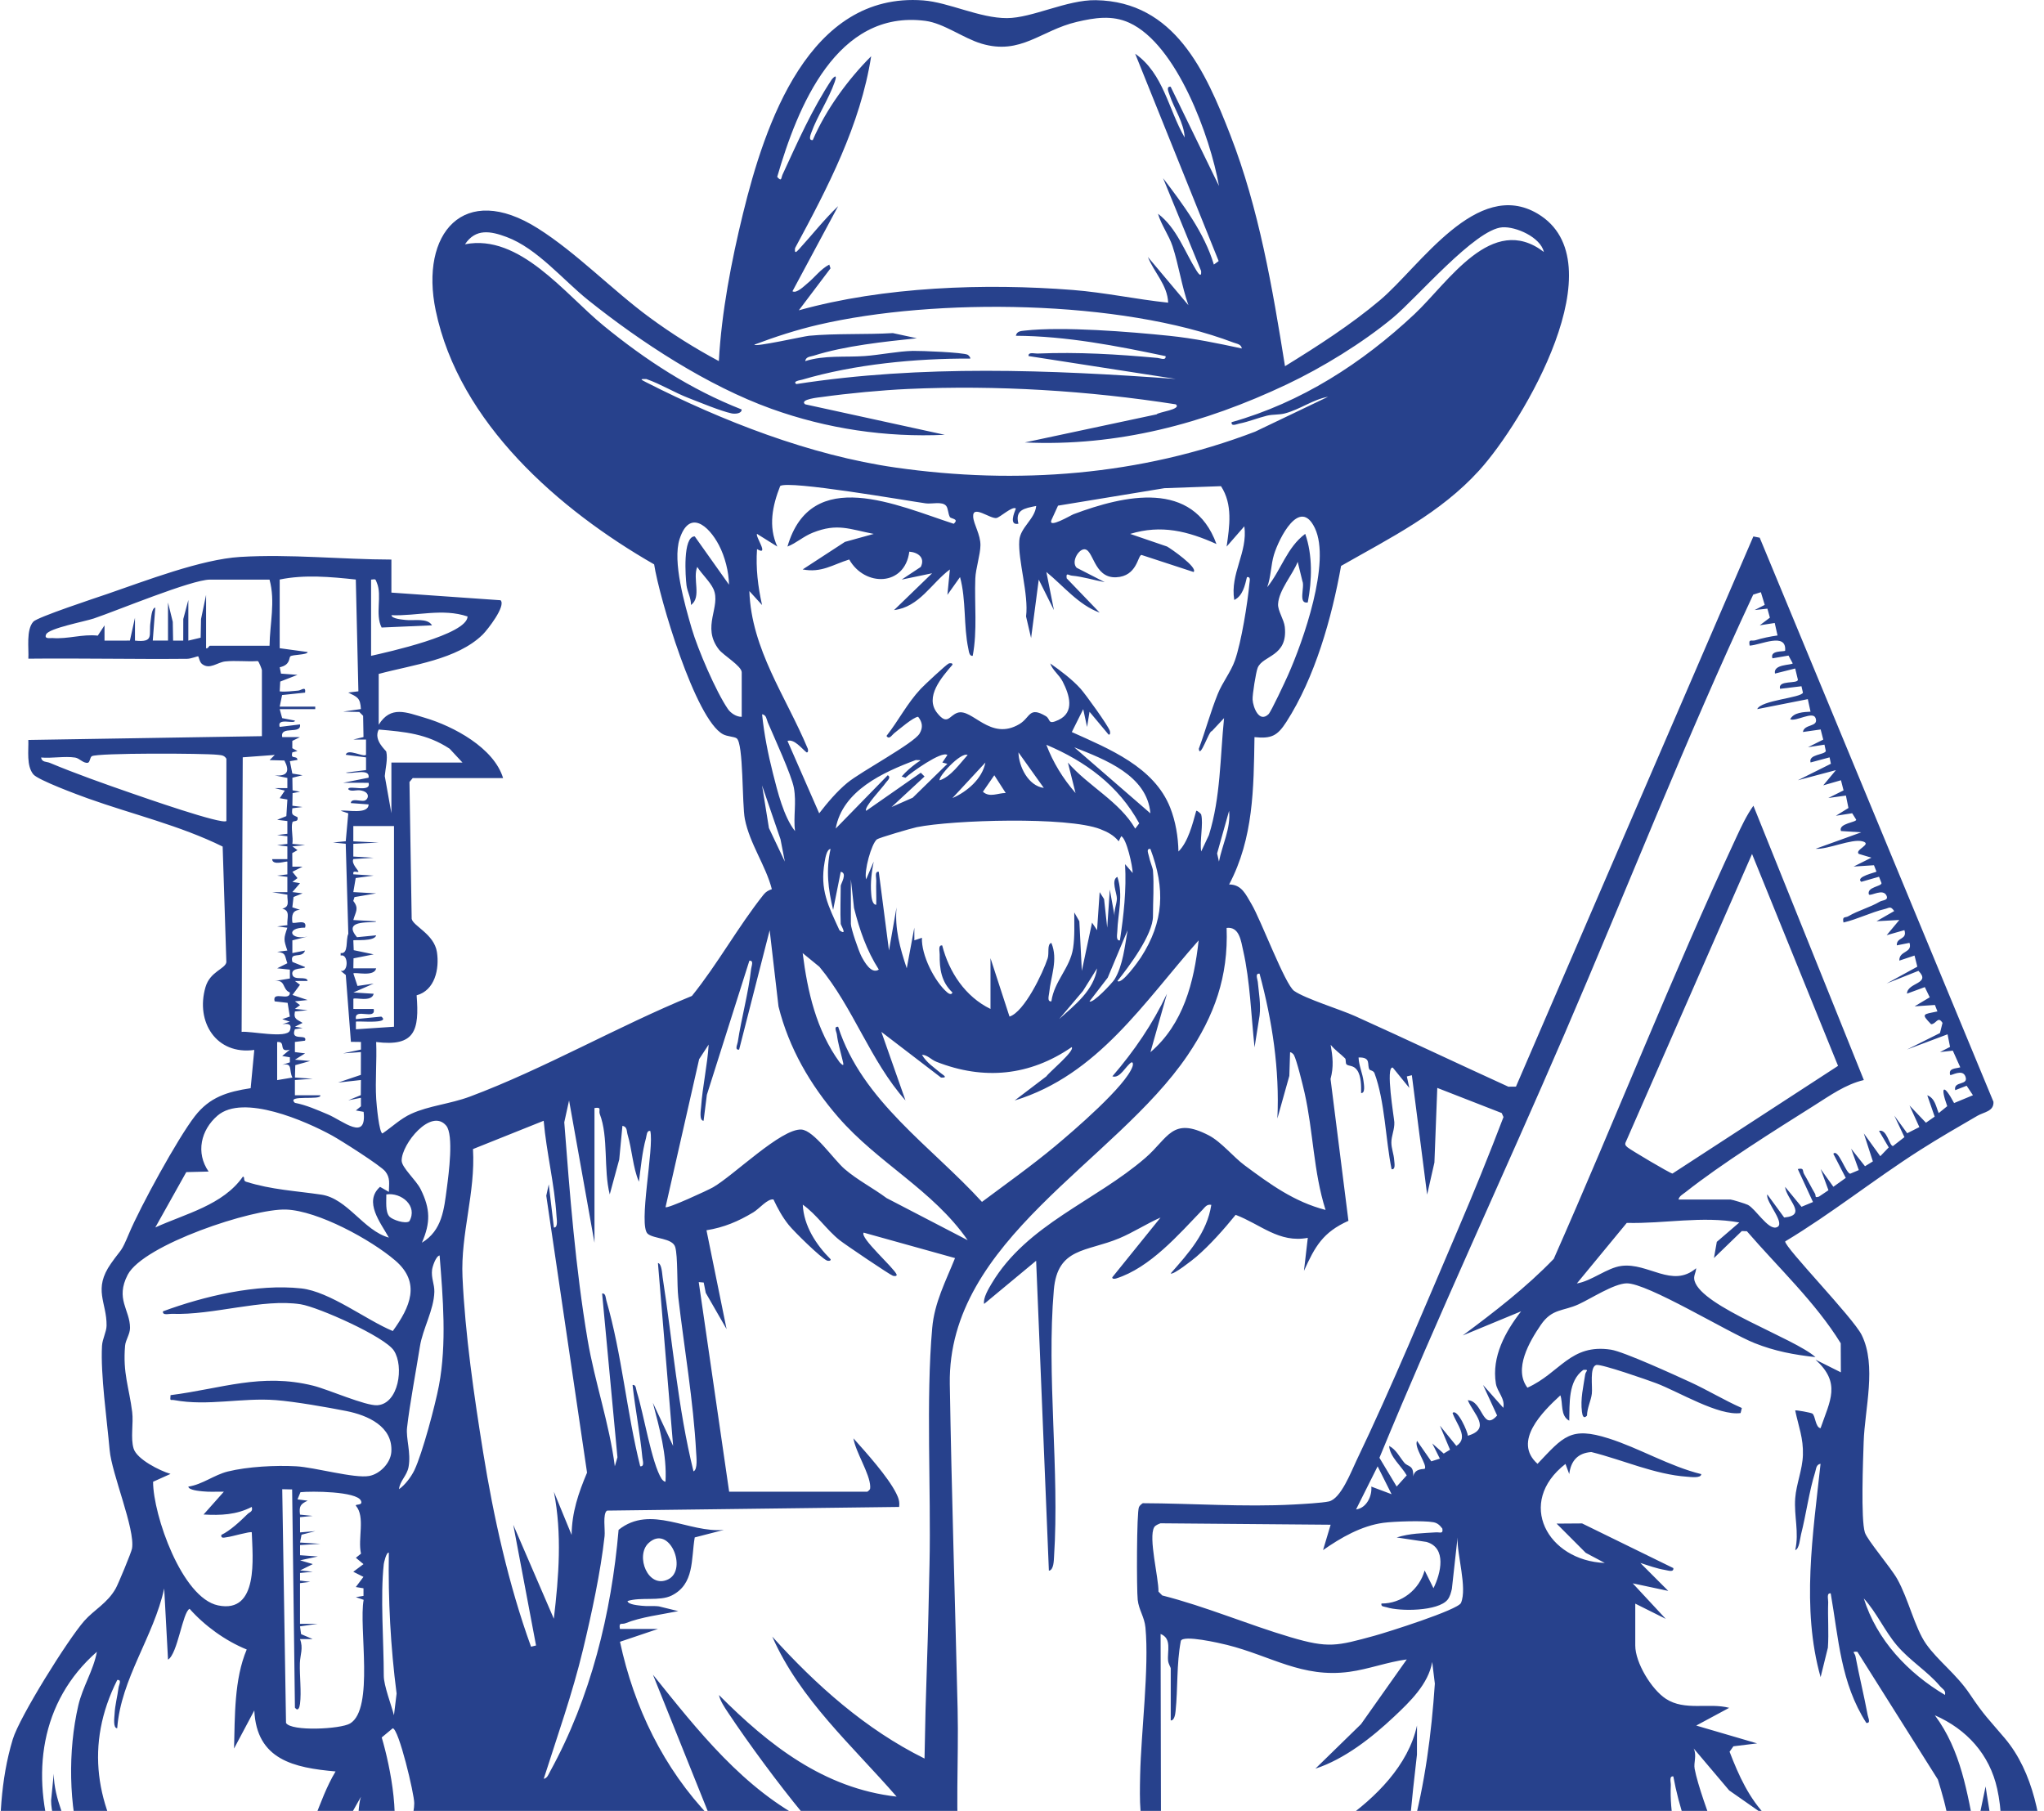 <svg width="640" height="567" viewBox="0 0 640 567" fill="none" xmlns="http://www.w3.org/2000/svg">
<path d="M129.307 243.531L128.21 244.844L128.901 287.689C129.331 289.948 135.92 292.453 136.802 298.07C137.637 303.384 136.166 310.105 130.451 311.641C131.31 322.547 130.03 327.813 117.781 326.262C118.028 332.196 117.447 338.226 117.797 344.152C117.909 346.006 118.719 354.82 119.768 354.883C122.781 352.847 125.364 350.293 128.734 348.75C134.314 346.189 140.92 345.68 147.175 343.341C170.432 334.638 193.539 321.282 216.645 311.84C224.753 301.777 231.024 290.274 239.052 280.155C239.807 279.201 240.562 278.795 241.675 278.405C239.76 270.991 234.768 264.245 233.226 256.466C232.304 251.804 232.836 232.792 230.666 231.185C229.887 230.612 227.781 230.652 226.382 229.904C217.71 225.274 206.423 187.123 204.818 176.71C175.082 159.655 143.757 132.465 136.421 97.201C131.413 73.113 145.164 56.806 168.437 71.522C180.591 79.207 191.695 90.805 203.379 99.396C210.255 104.456 217.559 109.046 225.079 113.063C225.913 97.805 228.997 81.768 232.63 66.917C239.481 38.915 253.248 -2.561 289.064 0.127C297.068 0.724 306.742 5.704 315.302 5.672C323.243 5.64 334.069 -0.103 343.13 0.056C367.81 0.485 377.492 22.385 385.234 42.288C394.207 65.334 398.452 90.304 402.347 114.662C412.449 108.449 423.053 101.624 432.122 93.963C444.554 83.463 462.414 55.605 481.451 66.909C506.679 81.888 476.928 132.139 463.153 147.293C450.96 160.713 435.397 168.349 419.905 177.195C417.02 193.375 411.742 212.125 402.76 226.062C399.986 230.358 398.158 231.352 392.793 230.803C392.538 246.864 392.506 262.416 384.852 276.934C388.795 276.949 390.027 280.004 391.855 283.067C394.804 288.007 402.363 308.292 405.216 310.264C408.793 312.746 419.595 316.032 424.34 318.172C440.373 325.403 456.278 332.96 472.286 340.254L474.663 340.231L548.997 167.967L550.984 168.357L624.174 344.98C624.357 348.002 621.202 348.17 619.135 349.371C613.444 352.672 607.029 356.371 601.124 360.142C586.8 369.282 573.534 379.941 558.957 388.7C558.806 390.585 580.227 412.564 582.914 417.998C587.683 427.639 583.867 441.106 583.534 451.519C583.351 457.143 582.612 475.615 583.915 479.839C584.638 482.178 591.983 490.737 594.034 494.372C597.539 500.593 599.542 509.701 603.087 514.745C606.799 520.035 612.53 524.108 616.79 530.464C621.289 537.178 622.728 538.355 627.688 544.218C636.797 554.989 639.285 570.294 640 584H609.001C612.172 575.043 609.406 565.871 606.775 557.192L581.57 517.187C579.488 517.028 580.768 517.521 580.966 518.587C582.143 524.824 583.629 530.766 584.797 537.034C584.948 537.854 585.847 539.644 584.368 539.453C576.332 526.956 575.696 513.106 573.216 498.899C571.833 498.708 572.469 500.704 572.429 501.667C572.255 506.4 572.66 511.165 572.334 515.898L570.053 525.134C563.964 503.576 567.676 480.26 570.037 458.321C568.614 458.567 568.678 459.928 568.336 460.986C566.46 466.912 565.514 474.223 563.925 480.435C563.583 481.756 563.424 484.914 562.104 485.367C563.376 479.751 561.683 474.724 562.104 469.076C562.438 464.669 564.362 460.198 564.513 455.576C564.688 450.278 563.138 446.627 562.096 441.624C562.287 441.433 567.064 442.316 567.47 442.602C568.455 443.294 568.384 446.922 570.037 447.184C573.026 438.505 576.547 433.056 568.455 425.722L576.396 429.691L576.356 420.591C568.495 407.823 556.811 396.909 546.97 385.51L545.381 385.454L536.661 393.902L537.551 388.835L544.602 382.773C532.893 380.649 521.146 383.195 509.358 382.901L493.731 401.857C498.405 401.093 503.158 396.949 507.713 396.368C516.114 395.294 523.61 403.472 531.081 397.092C531.041 398.58 530.119 399.455 530.596 401.077C533.005 409.239 561.802 418.976 568.447 424.926C561.683 424.178 555.738 423.073 549.387 420.543C541.112 417.25 515.693 401.618 509.263 401.825C505.28 401.952 498.222 406.566 494.287 408.38C489.423 410.623 485.997 409.645 482.452 414.831C478.867 420.082 473.844 428.665 478.255 434.496C488.485 429.89 491.712 420.646 504.414 422.595C508.412 423.208 524.54 430.598 529.237 432.754C534.69 435.252 539.904 438.442 545.389 440.86L544.999 442.443C538.076 443.39 525.589 435.745 518.57 433.096C515.947 432.109 501.258 426.971 499.796 427.392C497.65 428.013 498.699 434.186 498.421 436.397C498.143 438.609 496.934 440.876 496.91 443.246C495.798 444.44 495.472 443.167 495.329 442.069C494.804 437.956 495.766 434.273 496.346 430.336C496.505 429.285 497.833 428.76 495.734 428.936C490.933 432.475 491.521 439.396 491.346 444.837C488.469 443.262 489.455 439.396 488.572 436.89C483.024 442.005 473.534 451.305 481.419 458.337C489.526 449.785 491.744 446.587 503.699 450.382C513.284 453.421 522.719 459.108 532.679 461.558C532.679 462.951 529.197 462.434 528.283 462.378C518.157 461.694 508.03 457.064 498.254 454.646C494.001 454.956 491.863 457.406 491.346 461.543L490.17 458.369C474.583 470.46 484.535 488.661 502.482 489.377L496.521 486.211L487.388 477.055L495.376 476.999L523.943 490.984C524.134 492.415 522.219 491.707 521.368 491.572C518.88 491.175 516.035 490.156 513.618 489.385L522.354 498.127L511.226 495.757L521.559 506.877L512.021 502.112V515.238C512.021 520.592 517.084 528.952 521.599 531.904C527.56 535.801 535.024 533.057 541.43 534.735L531.105 540.288L550.174 545.872L542.75 546.779L541.549 548.482C544.419 555.935 547.67 563.174 553.353 568.926L541.422 560.589L530.31 547.455C531.367 549.683 530.247 551.823 530.612 553.827C531.526 558.775 535.127 568.735 537.09 573.667C538.68 577.668 539.848 580.937 543.02 584.032L533.609 583.913C528.856 575.242 525.756 565.95 523.935 556.206C522.544 556.023 523.196 558.011 523.149 558.974C522.783 567.573 524.619 576.141 527.918 584.032L375.695 584.048C356.818 581.041 356.627 572.473 356.992 555.768C357.287 542.404 359.846 522.246 358.654 509.614C358.336 506.233 356.587 504.149 356.229 500.911C355.872 497.674 355.88 473.395 356.627 471.876C356.881 471.359 357.35 470.977 357.819 470.667C373.255 470.715 389.47 471.916 405.105 471.073C407.784 470.929 413.872 470.595 416.074 470.118C419.849 469.283 423.029 460.843 424.73 457.303C435.786 434.265 446.406 408.539 456.524 384.913C461.492 373.307 466.261 361.558 470.76 349.76L470.203 348.504L450.03 340.636L449.132 364L446.851 374.039L442.066 336.659L440.5 337.041L441.271 340.636L436.104 334.28C433.712 333.66 436.526 350.087 436.581 351.375C436.677 353.658 435.651 355.623 435.651 357.739C435.651 359.561 436.422 361.351 436.541 363.284C436.597 364.151 437.05 366.299 435.723 366.092C433.831 356.832 433.64 344.836 430.381 336.054C430.055 335.163 428.966 335.179 428.776 334.853C427.941 333.381 429.467 330.995 425.382 331.106C425.477 333.723 426.661 336.078 426.955 338.671C427.051 339.491 427.567 342.394 426.176 342.235C426.216 340.056 426.224 336.953 424.952 335.108C423.8 333.429 422.226 333.898 421.598 333.254C421.24 332.888 421.495 331.727 421.169 331.393C419.778 329.993 417.934 328.76 416.646 327.129C417.298 330.987 417.648 333.962 416.606 337.828L422.21 382.248C414.238 385.828 411.766 390.219 408.284 397.919L409.485 387.578C400.495 389.288 394.668 383.322 386.895 380.379C383.318 384.794 378.819 389.885 374.519 393.56C373.581 394.364 367.27 399.359 366.562 398.715C372.19 392.327 377.921 385.987 379.272 377.253C377.881 376.966 377.309 377.969 376.482 378.828C369.122 386.456 360.116 396.957 349.457 400.306C349.052 400.433 348.162 400.521 348.281 399.924L363.375 381.23C358.98 383.155 354.838 385.892 350.411 387.737C340.229 391.993 331.12 390.545 329.967 403.87C327.654 430.773 331.78 460.381 330.031 487.46C329.959 488.597 329.944 491.636 328.417 491.795L324.427 394.753L308.141 408.269C307.72 406.495 309.603 403.384 310.501 401.881C321.558 383.33 342.908 376.155 358.63 362.544C365.855 356.291 366.96 349.554 378.414 355.456C382.388 357.501 386.108 362.202 389.685 364.859C397.681 370.785 405.184 376.29 415.049 378.844C411.241 366.919 411.209 354.215 408.459 342.092C407.935 339.785 406.003 331.878 405.129 330.311C404.914 329.929 404.103 329.293 403.936 329.523L403.706 336.858L399.962 350.198C400.686 334.845 398.365 319.635 394.382 304.863C392.888 304.704 393.739 306.534 393.826 307.409C394.16 310.941 394.804 314.385 394.39 317.973L392.816 327.924C391.759 318.211 391.418 307.138 389.256 297.672C388.58 294.697 388.087 290.043 384.065 290.544C384.645 305.802 380.234 318.028 371.848 330.422C349.219 363.857 296.647 388.183 297.394 433.366C297.951 467.199 299.048 501.373 299.842 535.125C300.224 551.441 298.984 567.852 300.606 584.08H120.969C124.538 578.63 129.656 571.4 129.704 564.59C129.728 561.774 124.871 541.266 122.964 541.147L119.522 544.011C122.248 553.199 125.96 571.646 121.589 580.325C121.207 581.081 118.497 584.08 118.187 584.08H102.687C105.294 580.85 110.222 575.711 111.597 571.901C112.376 569.737 112.106 565.147 113.012 562.601L101.105 583.69L90.764 584.072C97.68 575.345 99.46 563.978 105.072 554.654C92.004 553.509 80.344 550.987 79.628 535.555L73.285 547.479C73.556 537.416 73.309 525.754 77.252 516.471C70.567 513.766 64.033 509.009 59.368 503.735C57.174 504.722 55.64 517.847 52.611 519.645L51.411 497.363C48.128 512.47 37.867 525.54 36.698 541.123C35.315 541.123 35.832 537.655 35.872 536.716C36.007 533.876 36.762 531.203 37.12 528.411C37.231 527.568 38.232 525.842 36.714 526.017C26.516 546.254 29.91 565.855 42.27 584.08H0.143C-0.31 570.739 0.119 557.423 3.998 544.584C6.128 537.528 21.286 513.313 26.365 507.538C29.441 504.038 33.646 501.993 36.253 497.324C37.064 495.868 41.134 486.06 41.34 484.85C42.366 478.757 35.005 461.574 34.33 454.009C33.487 444.503 31.452 430.344 31.937 421.418C32.056 419.207 33.344 417.051 33.368 415.054C33.463 407.752 29.036 403.734 34.759 395.604C38.328 390.529 37.764 392.47 40.426 386.162C43.963 377.778 55.6 356.474 61.013 349.49C65.663 343.484 71.251 341.829 78.484 340.724L79.62 328.744C67.737 330.398 61.156 319.985 64.343 309.071C65.774 304.179 70.48 303.415 70.877 301.291L69.717 265.065C56.244 258.43 41.587 255.018 27.542 249.998C24.45 248.893 11.907 244.247 10.436 242.457C8.219 239.736 8.99 234.979 8.871 231.686L82.005 230.501V209.818C82.005 209.603 81.059 207.082 80.717 206.986C77.347 207.225 73.905 206.756 70.543 207.098C68.047 207.352 65.671 209.794 63.246 207.893C62.468 207.281 62.261 205.658 62.054 205.507C61.911 205.403 59.829 206.27 58.605 206.278C42.032 206.437 25.435 206.063 8.878 206.238C9.069 202.985 8.131 197.241 10.428 194.656C11.7 193.224 30.093 187.171 33.559 185.985C45.561 181.865 62.984 175.119 75.217 174.379C90.963 173.433 106.876 175.175 122.55 175.206V185.548L156.729 187.942C158.526 189.708 152.572 197.281 151.157 198.673C143.082 206.588 129.06 208.171 118.576 211.011V226.921C122.36 220.844 127.153 223.015 133.058 224.757C142.016 227.406 154.663 234.168 157.524 243.626H129.307V243.531ZM381.665 58.174C378.954 42.885 368.518 13.945 353.59 7.128C348.185 4.662 342.725 5.553 337.153 6.857C325.882 9.506 319.65 17.342 307.314 13.667C301.655 11.98 295.511 7.287 289.796 6.539C261.936 2.864 249.695 33.554 243.352 55.382C244.791 57.084 244.576 55.637 245.029 54.658C249.727 44.484 254.274 34.174 260.489 24.803C262.055 23.037 261.817 24.366 261.356 25.671C259.472 31.04 255.887 36.41 254.067 41.445C253.797 42.193 253.018 44.03 254.488 43.855C258.613 34.309 265.457 24.931 272.77 17.612C269.408 39.146 259.146 58.763 248.94 77.688C248.749 79.406 249.194 79.111 250.132 78.085C254.234 73.607 258.025 68.746 262.429 64.546L248.129 91.195C249.401 91.998 251.849 89.508 252.811 88.721C255.156 86.812 256.897 84.29 259.655 82.842L260.044 84.02L250.124 97.161C276.641 89.755 308.435 88.633 335.953 90.797C345.888 91.577 355.848 93.74 365.76 94.767C365.561 89.238 361.332 85.276 359.409 80.456L372.111 95.57C370.004 89.628 369.082 83.033 367.135 77.091C365.998 73.63 363.598 70.457 362.588 66.933C368.454 71.363 370.934 78.825 374.622 84.712C375.131 85.523 376.26 87.162 376.085 84.847L364.178 55.796C370.441 64.013 377.102 72.907 380.075 82.842L381.577 81.737L355.435 16.817C364.353 23.061 365.807 34.254 370.934 43.06C370.751 38.478 367.564 33.896 366.141 29.552C365.887 28.773 365.052 26.999 366.547 27.158L381.649 58.174H381.665ZM483.406 78.865C482.277 74.227 474.623 70.886 470.402 71.172C461.881 71.737 443.624 93.295 436.096 99.524C426.558 107.415 414.063 115.075 402.879 120.373C376.919 132.664 349.918 139.855 320.874 138.534L362.159 129.736C362.556 129.028 370.131 128.209 368.168 126.602C340.746 122.322 312.107 120.525 284.271 121.789C276.021 122.163 265.568 123.158 257.373 124.303C256.602 124.407 250.132 125.011 252.104 126.594L295.821 136.14C277.396 137.007 258.884 134.239 241.564 128.01C221.557 120.811 200.772 107.248 184.167 93.971C176.283 87.663 168.199 77.767 158.613 74.203C153.597 72.334 148.948 71.459 145.593 76.486C162.698 73.113 176.815 92.006 188.929 101.926C202.139 112.745 216.24 121.941 232.224 128.209C232.24 129.617 229.967 129.633 229.053 129.434C225.532 128.67 219.197 126.013 215.548 124.605C211.208 122.935 206.829 120.222 202.378 118.679C200.311 118.631 200.51 118.774 202.219 119.642C226.168 131.828 253.638 142.56 280.416 146.394C318.498 151.843 357.008 148.924 392.983 135.162L415.828 124.232C410.987 125.13 407.211 128.129 402.355 129.434C400.511 129.927 398.563 129.697 396.711 130.15C393.818 130.858 390.941 132.067 388.047 132.624C387.229 132.783 385.44 133.666 385.631 132.186C407.434 126.021 426.494 113.731 442.868 98.378C453.496 88.411 467.127 66.447 483.39 78.881L483.406 78.865ZM388.826 109.085C388.604 107.749 387.276 107.662 386.267 107.28C350.848 93.828 292.895 93.152 256.229 101.687C249.425 103.27 242.708 105.45 236.207 107.908C236.214 108.775 251.666 105.291 253.312 105.132C261.626 104.352 271.132 104.798 279.566 104.297L287.077 105.911C276.863 106.985 264.535 108.266 254.774 111.368C253.717 111.703 252.35 111.639 252.112 113.071C258.24 111.146 264.551 111.925 270.783 111.48C275.441 111.146 281.299 109.945 285.861 109.865C288.46 109.817 301.504 110.334 302.998 111.074C303.364 111.257 304 112.108 303.777 112.275C286.688 112.212 267.595 114.041 251.15 118.886C250.649 119.037 248.034 119.355 249.338 120.254C288.571 114.185 328.727 115.783 368.152 118.647L322.059 111.488C321.876 110.104 323.863 110.74 324.825 110.7C337.638 110.175 349.751 110.915 362.421 112.069C363.296 112.148 365.124 113.007 364.965 111.512C349.576 108.274 333.854 105.219 318.076 105.132C318.378 103.684 319.642 103.652 320.827 103.517C332.805 102.173 353.742 103.867 366.157 105.148C373.812 105.935 381.323 107.494 388.818 109.109L388.826 109.085ZM376.109 255.066C376.84 257.953 375.576 263.362 376.109 266.6L378.525 261.461C382.213 249.648 382.022 237.087 383.27 224.845L379.423 228.95C378.605 228.655 375.679 237.875 375.362 234.446C377.452 228.806 379.042 222.856 381.291 217.296C382.777 213.605 385.377 210.447 386.672 206.771C388.683 201.036 390.631 188.865 391.211 182.668C391.29 181.825 391.68 180.481 390.432 180.703C389.796 183.328 389.128 186.574 386.458 187.855C385.091 179.558 390.742 173.011 389.621 164.786L384.073 171.141C384.979 164.77 386.044 157.952 382.309 152.225L364.599 152.853L331.279 158.326L329.228 162.805C328.036 165.676 335.325 161.301 336.167 160.991C352.104 155.033 373.549 150.141 380.886 170.338C371.904 166.297 363.614 164.205 353.869 167.172L365.41 171.118C366.491 171.682 375.21 177.72 373.724 179.096L357.39 173.751C356.206 173.973 356.062 180.457 349.473 180.751C342.248 181.077 342.439 171.452 339.267 172.009C337.471 172.327 335.412 176.018 337.113 177.768L345.904 182.278C342.463 181.65 339.148 180.568 335.619 180.242C334.546 180.146 333.727 179.088 333.989 181.077L344.315 191.816C337.685 189.406 332.964 183.432 327.631 179.096L329.999 191.021L325.246 181.483L322.846 199.779L321.272 193.017C322.154 186.152 318.712 175.421 319.149 169.256C319.444 165.112 324.07 162.558 324.443 158.422C320.739 159.169 317.774 159.591 318.879 163.982C315.922 164.595 317.488 160.665 318.084 159.217C317.011 158.342 313.132 162.009 311.996 162.192C310.017 162.518 304.461 157.889 304.715 161.826C304.866 164.165 307.02 167.371 306.988 170.712C306.964 173.639 305.502 178.046 305.383 181.093C305.073 189.183 306.066 197.361 304.572 205.34C303.483 205.538 303.372 203.916 303.205 203.152C301.655 195.937 302.569 187.918 300.598 180.687L296.639 186.256L297.418 178.301C291.592 182.636 287.856 190.066 279.939 191.021L291.854 179.494L282.324 181.475L288.301 177.513C289.748 174.626 287.451 172.947 284.716 172.732C283.31 183.623 270.775 183.814 265.902 175.183C260.72 176.789 257.207 179.43 251.325 178.293L264.559 169.67L273.581 167.172C265.894 165.684 262.198 163.728 254.52 166.774C251.492 167.975 249.433 170.004 246.563 171.134C253.979 145.606 281.028 158.302 298.618 163.998C300.447 162.375 297.76 162.502 297.41 161.874C296.846 160.864 296.886 159.169 296.258 158.398C295.034 156.894 291.767 157.873 289.891 157.61C283.588 156.727 247.128 150.347 244.29 152.161C241.85 158.334 240.507 164.841 243.384 171.134L237.033 167.164C236.413 167.928 241.031 174.284 237.033 171.929C236.62 177.903 237.319 183.639 238.607 189.438L234.633 185.07C235.261 203.367 246.134 218.131 252.914 234.399C253.065 234.765 253.121 235.703 252.533 235.576C251.062 234.407 248.638 231.249 246.571 231.996L256.499 254.66C259.027 251.367 262.071 247.787 265.258 245.146C269.567 241.574 286.131 232.768 287.944 229.658C289.048 227.764 288.834 226.15 287.483 224.431C285.964 224.511 281.434 228.456 279.939 229.61C279.311 230.095 278.405 231.75 277.571 230.421C281.362 225.601 284.009 220.255 288.285 215.689C289.382 214.512 296.25 208.108 297.053 207.75C297.402 207.591 298.356 207.551 298.229 208.14C294.843 212.093 289.43 218.211 293.46 223.262C296.695 227.311 297.196 224.034 299.811 223.174C304.421 221.655 310.032 232.171 319.181 226.722C322.695 224.622 322.122 221.074 327.448 224.224C329.061 225.179 327.869 227.096 331.406 225.434C336.589 223.007 334.864 217.558 332.726 213.39C331.621 211.234 329.554 209.858 328.839 207.734C332.082 210.009 335.746 212.746 338.377 215.689C339.919 217.415 346.961 227.168 347.502 228.838C347.629 229.244 347.716 230.135 347.12 230.016L341.143 222.864L340.372 227.621L339.172 222.053L335.595 229.212C347.263 234.462 361.38 240.142 366.403 252.886C368.104 257.213 368.891 261.954 368.987 266.616C372.007 263.649 373.406 258.017 374.551 253.888C374.773 253.658 376.061 254.787 376.132 255.081L376.109 255.066ZM406.321 175.914C404.763 179.916 400.407 184.752 400.177 189.159C400.073 191.228 402.029 193.98 402.283 196.271C403.301 205.682 395.416 205.093 393.786 209.11C393.246 210.447 392.109 217.566 392.204 219.062C392.347 221.432 394.231 226.428 397.172 223.636C397.999 222.856 402.418 213.342 403.269 211.441C408.022 200.789 416.797 175.986 411.694 165.342C406.981 155.502 400.479 168.524 398.897 173.663C397.943 176.774 397.959 180.632 396.775 183.861C401.139 178.5 402.927 171.412 408.682 167.156C411.027 173.822 410.812 181.761 409.477 188.626C406.337 189.215 408.618 183.766 407.799 181.968L406.321 175.906V175.914ZM232.24 224.439V210.518C232.24 208.545 226.533 205.212 225.087 203.359C219.523 196.183 225.897 189.939 223.378 184.41C222.336 182.127 219.705 179.725 218.322 177.505C216.78 181.157 219.777 186.98 216.351 189.43C216.423 187.306 215.199 185.253 214.952 183.265C214.634 180.695 213.704 167.967 217.527 167.944L228.258 183.066C228.202 179.049 226.986 174.284 225.118 170.712C221.844 164.451 215.811 159.424 212.79 168.771C210.509 175.835 214.404 189.295 216.574 196.764C218.465 203.255 224.172 216.54 227.916 222.005C228.798 223.294 230.611 224.495 232.24 224.439ZM87.577 181.483V202.961L96.328 204.154C96.328 205.093 91.456 204.918 90.891 205.53C90.399 206.063 90.947 208.187 87.585 208.927L87.982 210.916L93.149 211.306L87.744 213.406L87.577 216.476C89.501 216.699 91.4 216.365 93.316 216.238C94.373 216.174 95.82 214.663 95.533 216.866L88.324 217.622L87.577 221.249H98.705V222.045H87.577L88.348 224.853L92.354 225.625C92.354 226.913 86.575 224.511 87.577 227.605L93.928 226.818C94.476 230.151 87.593 227.04 88.372 230.787L93.928 230.803L91.527 231.98V234.271L93.141 235.162L91.551 235.56C90.812 238.018 93.038 236.324 93.133 237.939L90.764 238.328L91.535 242.21L94.723 242.728L91.543 243.515L91.607 247.453L93.944 247.898L91.607 248.344L91.543 252.281L94.739 252.679L91.543 253.077C91.265 255.272 91.543 255.05 93.149 255.861C93.514 257.675 91.766 256.688 91.535 257.563C91.074 259.298 91.861 262.241 91.543 264.214L95.533 264.603L91.551 265.009L93.149 266.194L91.511 267.109L91.543 271.357H94.731L91.551 272.964L93.149 274.945L91.551 276.13L93.944 276.536L91.551 279.312L94.739 279.718L91.909 280.855L91.535 284.085L93.928 284.872C91.424 285.04 91.321 286.702 91.543 288.858C92.108 289.447 96.376 287.506 95.525 290.449C89.254 290.441 90.883 294.506 96.312 293.233L91.543 294.434V298.412L95.517 297.624C94.58 300.353 90.629 297.72 91.551 301.188L95.525 302.787C95.541 303.519 91.003 302.723 91.551 305.157C92.012 307.21 96.138 305.428 96.312 307.146L92.346 307.162L93.928 308.339L91.567 311.529L96.312 313.12L92.346 313.526L93.944 314.711L92.346 315.897L96.328 316.302L92.346 316.708C91.845 319.214 93.117 319.198 94.739 320.28L92.346 321.465L94.739 321.871L92.338 322.268C90.764 326.246 96.384 323.47 95.525 325.84L92.338 326.246V329.42L95.533 329.818L92.354 331.798L97.123 332.204L92.457 333.509L92.346 337.375L97.918 337.772L92.338 338.162V342.943H100.287C100.843 344.677 89.405 342.609 92.338 345.314C95.82 345.966 99.38 347.549 102.647 348.925C107.361 350.914 114.88 357.532 113.855 348.13L111.423 347.692L113.02 346.396L113.004 343.731L109.038 344.518L112.972 342.903L113.012 338.162L105.859 338.958L112.988 336.555L113.004 329.42L107.44 329.818L113.02 328.624V326.246L109.873 326.206L108.267 305.269L106.661 303.98C109.157 304.632 109.157 298.531 106.661 299.183V298.412C109.245 298.762 108.164 294.307 109.062 292.382L108.251 264.19L104.269 263.792L108.259 263.402L109.046 254.66L106.669 253.856C108.505 253.467 115.357 255.169 115.413 251.868L109.849 251.454C109.936 249.791 112.941 250.993 114.085 250.706C115.365 250.38 116.192 247.914 112.662 247.445C111.581 247.302 109.722 247.978 109.038 247.087C109.038 245.663 116.374 248.375 115.397 245.106L107.456 245.09L115.405 243.507C115.961 240.365 110.071 242.529 108.251 241.908L114.61 241.121V237.143L108.251 236.332C108.823 234.208 113.783 237.175 114.602 236.34V231.559H110.636L113.815 230.779L113.696 224.121L112.504 222.928L107.448 222.808L113.004 222.013C112.813 218.457 111.868 218.25 109.038 216.842L112.217 216.453L111.407 181.459C103.593 180.616 95.295 179.852 87.569 181.459L87.577 181.483ZM84.397 181.483H65.718C60.003 181.483 36.555 191.228 29.386 193.646C26.556 194.6 15.372 196.693 14.458 198.602C13.687 200.209 15.762 199.731 16.422 199.779C21.294 200.161 25.737 198.482 30.618 199.023L32.724 195.81V200.583L40.673 200.575L42.262 193.423V200.583C48.446 201.243 46.491 198.801 47.135 194.712C47.302 193.662 47.445 190.4 48.621 190.241L47.834 200.575H52.603V188.65L54.098 194.712L54.201 200.583H57.373L57.388 193.829L58.97 187.855V200.583L62.825 199.668L62.944 193.829L64.526 186.272V202.977C65.106 203.192 65.48 202.181 65.718 202.181H84.397C84.485 195.261 86.265 188.364 84.397 181.499V181.483ZM116.192 181.483V205.348C121.112 204.234 146.285 198.737 146.404 193.025C138.567 190.384 130.563 192.93 122.558 192.628C122.678 193.765 126.064 193.996 127.025 194.115C129.513 194.425 133.837 193.383 135.268 195.794L119.49 196.486C117.36 192.325 119.721 186.526 117.996 182.469C117.503 181.324 117.789 181.284 116.2 181.483H116.192ZM525.541 375.582H541.836C542.297 375.582 546.613 376.903 547.304 377.268C549.713 378.533 553.512 384.985 556.127 384.332C559.616 383.465 552.638 376.195 553.369 373.991L558.647 381.214C566.166 380.498 559.322 375.582 558.933 371.605L564.076 377.857L567.668 376.362L562.907 366.036C565.037 365.591 564.274 366.593 564.878 367.603C566.071 369.6 567.12 371.756 568.304 373.752C568.678 374.381 568.026 375.168 569.544 374.667L572.509 372.671L570.069 366.02L574.051 371.589L577.93 368.812L574.035 361.255C575.545 359.505 577.866 367.198 579.297 367.508L582.015 366.362L579.607 359.656L583.955 365.161L586.419 363.642L583.581 354.875L588.74 362.019L591.387 359.259L588.342 354.088C590.838 353.38 591.546 358.821 592.714 358.837L596.299 356.045L593.127 349.307L597.165 354.828L600.973 352.903L597.889 346.133L603.031 351.534L605.766 349.625L603.453 342.943C605.877 343.89 606.163 346.467 607.029 348.52L609.7 346.356C607.379 339.912 608.635 339.292 611.846 345.377L617.752 342.927L615.773 339.952L612.196 341.344C611.56 338.353 616.592 340.016 615.367 336.985C614.398 334.583 610.94 336.897 610.614 336.579C610.026 334.392 612.331 334.63 613.786 334.185L611.449 328.966L607.427 329.412L610.582 327.797L609.804 323.851L597.102 328.616L607.427 323.454L608.222 320.28C606.751 317.973 606.314 320.622 604.661 320.701C601.434 317.376 602.078 317.631 606.632 316.684L605.845 314.664L599.486 315.093L604.224 312.261L602.682 309.071L597.102 311.116C597.173 307.576 604.804 308.101 600.679 303.98L590.735 307.934L600.337 302.676L599.462 299.191L594.709 300.774C594.566 297.624 598.914 298.444 597.881 295.214L593.914 296.001C593.771 293.344 597.269 294.355 596.291 291.236L590.735 292.819L594.701 288.054L587.564 288.444L593.096 285.262C591.919 283.552 591.578 284.284 590.107 284.634C585.783 285.668 581.578 287.84 577.215 288.842C576.769 286.726 577.747 287.474 578.78 286.861C581.864 285.047 585.417 284.172 588.605 282.303C589.416 281.826 591.339 281.953 590.719 280.497C589.654 278.007 585.807 280.672 585.171 280.084C584.424 277.697 589.113 277.61 589.129 276.512L588.342 274.515L582.786 276.106C580.799 274.531 587.373 273.155 587.548 272.916L586.761 270.912L580.402 271.325L585.958 268.541L581.992 267.356C580.601 266.043 586.475 264.293 583.128 263.418C579.782 262.543 572.263 266.027 568.479 265.765L582.778 260.61L576.428 260.204C575.49 257.786 581.443 257.476 581.189 256.633L579.941 254.636L574.838 255.424L578.772 252.989L577.978 249.099L572.461 249.863L577.238 247.477L576.428 244.303L570.88 245.902L574.846 241.137L562.931 244.303L573.28 239.14L572.859 237.135L566.913 238.734C566.158 236.149 571.301 236.38 571.69 235.162L571.261 233.158L566.102 233.961L570.88 231.575L570.069 228.401L564.513 229.196C564.91 226.563 569.512 227.756 568.479 224.837C567.668 222.554 562.406 225.99 560.539 225.219C561.564 223.031 564.831 222.944 566.897 222.832L566.047 218.911L550.205 222.037C551.398 219.221 563.988 218.521 564.521 216.874L564.06 214.869L557.359 215.673C556.564 212.825 562.828 214.225 562.947 212.841L562.096 209.309L555.769 210.9C555.141 207.909 560.888 208.307 561.325 207.71L560.006 205.268L554.975 206.127C554.076 203.502 558.599 204.146 558.949 203.733C559.434 197.83 551.31 201.975 547.829 202.15C547.431 199.819 548.385 200.861 549.673 200.463C551.883 199.779 554.275 199.286 556.564 198.968L555.69 195.062L551 195.786L554.172 193.391L553.393 190.575L549.403 191.005L552.558 189.39L551.35 185.421L548.95 186.184C527.862 231.265 509.66 277.848 489.932 323.605C470.808 367.969 450.316 411.769 431.915 456.451L437.312 465.448L440.46 461.948C438.783 459.005 435.206 456.205 434.952 452.737C437.138 453.85 438.187 456.165 439.689 457.971C440.865 459.379 442.662 458.575 442.495 462.282C442.996 459.633 445.905 460.063 446.072 459.896C447.121 458.846 442.63 453.198 443.695 451.154L448.154 457.557L450.841 456.706L448.456 451.949L452.041 455.123L454.02 453.914L450.849 446.373L456.007 452.721C460.061 450.135 455.96 445.856 454.815 442.403C456.317 440.892 459.656 448.481 459.592 449.555C467.064 447.272 461.404 442.793 459.584 438.426C464.353 438.593 464.131 448.417 468.765 443.207L464.361 433.645L470.704 440.804C471.316 437.829 468.797 435.816 468.375 433.199C467.008 424.783 471.332 416.955 476.276 410.584L458.002 418.141C467.97 410.711 477.834 403.154 486.498 394.157C505.876 350.325 523.475 305.523 543.704 262.082C545.253 258.757 546.875 255.28 549.013 252.281L583.589 338.17C577.858 339.515 572.962 343.039 568.066 346.125C555.666 353.937 538.966 364.405 527.687 373.331C526.908 373.943 525.764 374.516 525.565 375.582H525.541ZM248.924 260.236C248.368 255.638 249.433 251.382 248.574 246.673C247.835 242.648 242.359 230.803 240.411 226.205C239.998 225.219 239.982 223.859 238.615 223.644C239.243 229.825 240.483 236.101 242.009 242.115C243.479 247.898 245.355 255.678 248.932 260.236H248.924ZM122.55 254.668V238.758H144.806L140.784 234.431C133.647 229.737 126.874 229.141 118.584 228.425C116.82 231.726 120.857 234.956 120.945 235.337C121.477 237.692 120.667 240.619 120.476 242.998L122.558 254.668H122.55ZM355.458 259.441L356.706 257.802C350.252 245.989 339.855 238.352 327.623 233.198C329.753 238.798 332.797 243.73 336.763 248.304L334.371 238.766C340.801 246.18 350.538 250.945 355.45 259.449L355.458 259.441ZM360.204 254.668C359.202 242.767 345.936 237.78 336.366 233.993L360.204 254.668ZM326.828 246.705L318.887 235.576C319.006 240.039 321.963 246.061 326.828 246.705ZM70.885 257.054V237.565C70.186 236.427 69.303 236.467 68.143 236.332C64.105 235.854 30.387 235.703 28.734 236.785C28.146 237.167 28.162 238.718 27.502 238.83C26.087 239.052 24.911 237.43 23.552 237.207C20.285 236.69 16.239 237.493 12.861 237.183C13.107 238.726 14.594 238.44 15.563 238.846C23.536 242.187 32.851 245.488 41.062 248.328C44.703 249.585 69.637 258.319 70.885 257.062V257.054ZM85.987 236.38L76.004 237.119L75.654 323.088C78.325 322.762 89.755 325.259 90.756 322.682C91.607 320.471 89.993 320.471 88.38 320.693L90.756 319.898L88.38 319.102L90.756 318.299L90.057 314.003L85.995 313.534C85.113 310.018 90.836 313.741 90.764 310.758C88.284 309.803 89.548 306.661 85.995 307.162L90.764 306.375V303.598L86.79 303.185L89.977 301.594C89.071 299.159 89.636 298.38 86.782 298.022L89.969 297.624C88.793 294.156 88.793 293.941 89.969 290.473L86.782 290.075L89.977 289.677C89.794 287.354 91.034 285.127 88.372 284.507C90.812 283.902 89.93 282.335 89.977 280.131L85.208 279.344H89.977V274.555L86.782 274.165L89.977 273.775V269.798C89.683 269.496 85.335 271.206 85.208 269.01H89.977V265.017L86.782 264.627L89.977 264.23V261.851L86.782 261.453L89.977 261.064V257.078L86.782 256.688L89.659 255.535L89.985 250.34L87.593 249.919L89.175 247.548L86.003 246.761H89.977V243.579L86.003 242.783C90.057 243.141 90.78 241.447 89.055 238.122L84.413 237.994L85.995 236.419L85.987 236.38ZM296.623 236.38C294.803 235.043 285.305 241.868 283.5 243.523L282.324 243.133C283.707 241.518 285.233 240.254 286.926 238.973C288.238 237.978 289.001 238.018 286.735 237.978C276.458 241.821 263.796 247.572 261.666 259.433L277.96 242.735C279.208 243.443 277.69 244.533 277.253 245.209C276.347 246.602 270.314 252.87 271.212 253.872L288.309 241.948L289.486 243.125L279.16 252.687L285.782 249.768L296.639 239.156L295.057 238.758L296.647 236.387L296.623 236.38ZM302.982 236.38C300.741 235.393 293.452 243.531 294.247 244.318C297.76 243.149 300.55 239.068 302.982 236.38ZM298.213 249.887C302.768 247.922 307.576 243.833 308.538 238.758L298.213 249.887ZM314.905 248.296L311.328 242.735L307.759 247.906C309.889 249.831 312.465 248.28 314.913 248.296H314.905ZM245.745 269.774L244.386 262.79L238.607 245.917L240.761 259.266L245.745 269.774ZM381.665 269.774C382.706 264.468 385.401 259.425 384.844 253.872L381.092 267.213L381.665 269.766V269.774ZM310.136 315.92V300.011L316.089 318.299C320.739 316.843 326.573 304.577 328.044 300.035C328.561 298.444 327.774 295.604 329.196 295.238C331.374 300.464 329.006 305.682 328.513 310.853C328.425 311.736 327.782 313.709 329.196 313.526C330.118 307.114 335.062 303.105 336 296.868C336.565 293.13 336.326 289.439 336.366 285.692L337.956 288.468L338.735 303.98L341.93 288.874L343.504 291.252L344.315 279.328L345.698 281.508L346.683 290.457L347.494 278.532L349.068 287.275C348.591 285.238 349.704 283.114 349.712 281.309C349.72 279.67 347.796 275.541 349.863 274.555C351.794 280.37 350.014 286.002 349.839 291.626C349.815 292.517 349.338 294.649 350.665 294.434C351.85 286.495 352.732 278.644 352.271 270.578L354.656 273.346C354.656 271.254 352.724 262.456 351.063 261.827L350.276 263.41C348.71 261.493 346.787 260.499 344.529 259.616C334.299 255.614 298.3 256.72 287.045 258.995C285.44 259.321 275.186 262.32 274.566 262.814C272.841 264.206 270.473 272.805 271.196 275.335L273.565 269.774C272.913 273.075 272.5 276.321 272.778 279.718C272.849 280.648 273.016 283.281 274.359 283.289C274.447 280.784 274.264 278.238 274.367 275.724C274.407 274.762 273.771 272.765 275.154 272.956L278.35 297.608L280.718 284.093C280.114 290.815 281.807 296.908 283.914 303.177L286.282 290.457L286.298 294.426L288.667 293.631C288.428 298.984 292.601 307.329 296.607 310.75C297.156 311.219 298.006 311.577 298.205 310.742C294.74 307.433 294.159 303.423 294.223 298.809C294.239 297.871 293.666 295.826 295.018 296.025C297.156 304.386 302.235 312.062 310.128 315.904L310.136 315.92ZM123.345 258.645H110.628V263.426L118.592 263.816L110.628 264.206V268.191L117.002 268.581L110.636 268.987C109.873 270.403 112.44 272.717 112.225 272.956C111.955 273.25 110.326 272.304 110.636 273.752L117.002 274.157L111.375 274.921L110.628 279.32L117.789 279.726L110.993 280.887L110.612 282.096C112.519 284.475 111.311 285.525 110.628 288.07L117.789 288.476C117.789 289.272 106.598 287.434 111.788 293.448L117.781 292.859C117.296 294.888 110.89 294.18 110.628 294.442L110.755 297.505L117.002 298.817L110.691 300.066L110.636 303.193H117.789C117.177 306.009 111.144 304.259 110.636 304.792L111.931 308.705L117.002 307.973L110.652 310.75L117.002 311.155C116.39 313.892 111.311 312.213 110.644 312.738V315.912L117.002 315.92C117.821 319.659 110.81 315.332 111.446 319.094L119.387 318.307C122.543 320.725 111.74 319.58 111.438 319.898V322.276L123.369 321.481V258.637L123.345 258.645ZM263.239 289.272C263.041 285.334 263.239 281.293 263.239 277.339C263.239 276.814 265.449 273.314 263.247 272.972L260.863 284.896C259.297 278.349 258.574 272.534 260.052 265.813C258.796 265.924 258.375 268.923 258.2 269.909C256.658 278.644 259.345 283.6 262.842 291.268C265.505 293.233 263.263 289.677 263.239 289.279V289.272ZM361.006 272.566C361.372 277.037 361.006 282.295 361.006 286.885C361.006 292.629 353.479 302.66 349.879 307.162C351.214 308.403 356.516 300.862 357.215 299.796C364.488 288.548 364.877 278.254 360.204 265.813C358.733 265.622 359.631 267.396 359.774 268.223C360.021 269.607 360.935 271.715 361.006 272.566ZM548.584 267.388L508.945 357.819C508.73 358.543 509.159 358.837 509.628 359.259C510.383 359.935 522.862 367.373 523.673 367.452L575.514 333.731L548.584 267.388ZM266.419 275.35V289.272C266.419 290.735 268.875 297.831 269.741 299.47C270.608 301.108 272.833 305.173 275.17 303.582C271.339 297.592 269.137 291.165 267.405 284.308L266.419 275.35ZM302.982 388.302C292.045 372.543 274.979 364.238 262.421 349.753C253.693 339.682 247.009 328.155 243.758 315.133L240.992 291.268L231.429 328.648C229.935 328.831 230.881 327.073 231.008 326.238C232.177 318.617 234.315 311.06 235.189 303.36C235.285 302.485 236.111 300.647 234.633 300.814L221.327 342.792L220.302 350.922C218.855 350.914 219.459 347.509 219.523 346.563C219.976 340.127 221.494 333.533 221.891 327.065L218.911 331.631L208.387 377.969C208.967 378.533 221.7 372.647 223.242 371.764C229.721 368.049 244.616 353.292 250.927 353.674C254.838 353.905 261.022 363.069 264.448 366.02C268.47 369.489 273.35 371.971 277.603 375.129L302.974 388.31L302.982 388.302ZM341.135 313.526C342.097 314.385 348.289 307.759 348.972 306.661C351.587 302.397 352.215 296.121 353.058 291.268L346.842 306.12L341.143 313.526H341.135ZM360.22 329.444C370.529 320.638 373.891 307.512 375.306 294.442C358.24 313.685 343.766 336.627 317.695 344.574L327.631 337.017C328.489 335.72 336.644 329.022 335.563 327.861C322.456 336.874 308.053 338.297 293.221 332.459C291.465 331.767 290.463 330.327 288.675 330.255C290.066 332.697 292.434 334.193 294.501 335.951C295.201 336.547 297.084 337.51 294.652 337.399L275.965 323.088L283.516 344.558C272.412 332.029 267.19 315.467 256.563 302.707L251.325 298.428C252.851 310.551 255.609 322.563 262.882 332.594C264.551 334.376 264.05 333.015 263.756 331.719C263.136 329.054 262.381 326.691 262.031 323.891C261.928 323.048 260.919 321.322 262.437 321.497C269.94 344.741 291.656 358.98 307.465 376.322C315.128 370.594 323.044 364.986 330.389 358.861C335.865 354.287 352.74 339.873 354.64 333.811C354.767 333.405 354.854 332.514 354.258 332.634C352.502 333.708 350.689 337.828 348.297 337.009C355.148 329.046 360.879 320.677 365.386 311.155L360.22 329.444ZM331.605 319.102C336.461 314.751 342.526 310.082 343.512 303.201L339.076 310.288L331.605 319.11V319.102ZM86.782 326.262V338.194L91.559 337.391C90.359 335.052 91.79 332.697 88.38 333.413L90.764 332.626V331.043L88.364 330.645L90.756 328.656C86.909 329.666 89.763 325.928 86.782 326.27V326.262ZM186.139 346.944V389.105L178.182 344.558L176.68 351.399C178.397 373.832 180.217 397.235 183.985 419.493C186.242 432.833 190.789 445.649 192.506 459.1L193.332 456.292L188.531 405.015C189.684 404.832 189.636 406.415 189.867 407.235C194.771 424.202 196.162 441.958 200.454 459.1C201.877 459.283 201.225 457.319 201.138 456.428C200.43 449.022 198.888 441.099 198.062 433.653C199.206 433.462 199.135 435.029 199.405 435.864C201.487 442.332 204.039 458.233 207.186 463.086C207.433 463.468 208.204 464.12 208.379 463.873C208.84 455.449 206.511 447.264 204.42 439.221L210.763 452.737L206.01 395.469C207.202 395.628 207.322 398.898 207.481 399.948C210.628 420.209 212.218 440.741 217.138 460.691C218.545 460.143 218.028 455.982 217.965 454.693C217.146 438.943 214.205 421.919 212.377 406.192C211.924 402.279 212.274 393.298 211.415 390.45C210.557 387.602 204.778 387.952 202.823 386.321C199.755 383.76 204.897 359.338 203.61 354.104C202.465 353.913 202.497 355.504 202.274 356.323C201.042 360.754 200.669 365.479 200.049 370.006C198.125 365.487 197.926 359.998 196.504 355.257C196.186 354.191 196.44 352.783 194.89 352.505L193.889 363.045L190.916 373.983C188.921 366.116 190.582 356.045 187.8 348.822C187.355 347.668 188.571 346.515 186.139 346.944ZM121.756 373.188C121.779 370.674 122.288 368.852 120.627 366.768C119.204 364.97 106.757 357.071 104.007 355.56C95.748 351.017 76.107 342.402 68.095 349.323C62.881 353.825 61.236 360.953 65.321 366.824L58.326 366.999L48.629 384.324C58.104 380.005 69.812 377.34 76.052 368.415C76.791 368.478 76.036 369.695 77.005 369.998C85.041 372.535 92.6 372.861 100.628 374.055C108.823 375.28 113.823 385.295 121.756 387.506C119.18 382.853 113.783 376.274 118.99 371.613L121.756 373.196V373.188ZM132.097 389.105C138.463 385.255 139.036 378.637 139.926 371.891C140.49 367.627 142.12 355.321 139.711 352.449C134.982 346.801 125.762 358.153 125.762 363.371C125.762 365.599 130.276 369.441 131.723 372.376C134.759 378.525 134.839 382.829 132.097 389.113V389.105ZM170.234 350.922L148.097 359.784C148.908 373.482 144.202 386.265 144.814 399.836C145.625 417.687 148.431 437.026 151.261 454.638C154.535 474.986 159.265 496.29 166.275 515.596L167.841 515.214L160.711 477.421L173.413 506.846C174.971 493.569 176.012 480.332 173.429 467.079L178.977 480.595C179.065 473.483 181.107 467.509 183.81 461.097L171.044 374.389L171.823 370.825L173.429 384.34C174.796 384.484 174.303 381.604 174.248 380.737C173.644 370.841 171.092 360.834 170.234 350.938V350.922ZM121.962 380.944C122.884 381.922 126.898 383.314 128.162 382.399C130.912 377.618 125.69 373.283 120.961 373.983C121.008 375.948 120.571 379.464 121.962 380.944ZM228.266 467.063H271.585C272.349 466.459 272.507 466.395 272.476 465.425C272.349 461.352 267.905 454.701 267.222 450.358C271.204 454.829 277.976 462.306 280.615 467.572C281.338 469.02 281.752 470.174 281.521 471.836L190.057 472.982C188.643 473.968 189.525 478.972 189.302 480.976C188.038 492.368 185.248 505.215 182.57 516.399C179.263 530.193 174.542 543.47 170.25 556.961C171.386 556.771 171.784 555.498 172.269 554.615C184.954 531.554 191.432 505.167 193.69 479.004C203.761 470.953 215.628 480.069 226.676 479.019L217.527 481.382C216.359 488.239 217.488 496.019 210.278 499.583C206.511 501.444 200.788 499.957 196.488 501.293C196.607 502.431 199.993 502.661 200.955 502.781C202.743 503.003 204.54 502.741 206.328 502.972L212.377 504.459C207.194 505.517 200.685 506.297 195.852 508.246C194.644 508.731 193.706 507.768 194.103 510.036H206.026L194.127 514.053C198.499 534.545 207.791 553.748 222.328 568.902L204.444 524.362C218.489 541.839 232.828 560.247 253.304 570.517C254.997 568.774 252.263 568.894 251.325 567.756C243.75 558.568 234.585 546.167 227.956 536.223C226.923 534.68 225.484 532.532 225.11 530.726C240.674 546.365 257.93 559.96 280.742 562.538C266.912 546.596 250.458 532.134 241.802 512.43C255.482 527.616 271.037 541.489 289.478 550.613C289.637 540.67 289.899 530.694 290.249 520.751C290.598 510.807 290.821 500.116 291.043 489.727C291.544 466.475 289.891 438.211 291.886 415.794C292.593 407.807 296.131 401.141 299.032 393.918L270.425 385.947C269.129 387.538 279.892 396.917 280.75 399.073C280.877 399.669 279.987 399.582 279.574 399.455C278.62 399.152 264.519 389.614 262.89 388.31C258.788 385.04 255.688 380.252 251.356 377.189C251.666 383.815 255.521 389.742 260.084 394.292C260.211 394.881 259.249 394.833 258.908 394.682C256.928 393.775 248.622 385.621 246.969 383.561C244.966 381.071 243.535 378.422 242.184 375.566C240.316 375.248 237.804 378.43 235.873 379.591C231.135 382.439 226.716 384.316 221.208 385.207L227.503 416.16L220.977 404.8L220.341 401.571L218.783 401.435L228.306 467.079L228.266 467.063ZM51.022 410.592C63.906 405.827 80.495 401.897 94.341 403.416C103.267 404.395 114.642 413.304 122.988 416.757C128.409 409.279 131.874 401.626 123.751 394.666C116.144 388.151 99.587 379.106 89.604 378.724C79.144 378.326 44.877 389.742 39.989 399.136C36.039 406.717 40.704 410.106 40.712 415.746C40.712 417.783 39.329 419.493 39.162 421.378C38.423 429.978 40.418 434.377 41.388 442.093C41.841 445.72 40.816 450.231 41.841 453.572C42.866 456.913 50.02 460.508 53.398 461.495L47.93 463.953C47.946 474.358 56.959 500.331 68.294 502.669C81.091 505.31 79.088 487.603 78.834 479.783C78.468 479.393 72.499 481.151 71.187 481.287C70.344 481.374 69.089 481.891 69.303 480.587C72.03 479.314 75.265 476.283 77.506 474.072C78.222 473.364 79.239 473.371 78.834 471.828C74.017 474.318 69.073 474.509 63.739 474.207L70.09 467.063C67.88 467.008 65.655 467.198 63.437 466.952C62.507 466.848 59.081 466.602 58.97 465.472C63.413 464.804 67.022 461.805 71.338 460.739C77.578 459.204 86.321 458.75 92.743 459.108C98.554 459.427 110.993 462.982 115.595 462.139C118.95 461.527 122.288 458.098 122.527 454.63C123.083 446.579 115.055 443.119 108.442 441.807C102.496 440.629 92.29 438.847 86.416 438.394C75.749 437.567 65.043 440.335 54.606 438.394C53.303 438.155 53.231 438.927 53.398 436.835C69.462 434.782 81.759 429.811 98.085 433.875C102.719 435.029 114.451 440.223 118.131 439.993C124.8 439.571 126.58 427.893 123.345 422.906C120.5 418.507 99.603 409.239 94.142 408.38C82.164 406.511 66.887 411.864 53.788 411.371C52.826 411.331 50.831 411.968 51.022 410.584V410.592ZM124.943 466.268C126.819 464.987 128.774 462.362 129.744 460.341C132.256 455.099 136.301 439.858 137.438 433.836C139.918 420.67 138.694 406.328 137.645 393.091C136.444 393.337 135.419 396.591 135.292 397.53C134.95 400.155 136.063 402.064 135.999 404.49C135.856 410.162 132.367 416.041 131.493 421.53C130.284 429.142 128.265 439.794 127.455 446.993C127.065 450.461 128.75 454.821 127.924 459.323C127.415 462.091 125.229 463.619 124.935 466.268H124.943ZM435.723 467.851L431.351 459.124L424.595 472.624C427.877 472.194 429.658 468.424 429.372 465.464L435.723 467.851ZM93.936 495.701V508.429H99.492L93.936 509.232L94.278 511.666L97.902 513.202L93.936 513.217C95.033 516.049 93.975 518.15 93.896 520.735C93.777 524.752 94.421 529.692 93.936 533.51C93.785 534.672 93.332 535.976 92.346 534.688L91.472 466.355L88.372 466.284L89.556 539.469C91.154 542.181 106.63 541.418 109.61 539.636C117.265 535.07 112.265 509.415 113.863 500.919L111.415 500.084L113.815 499.686V497.308L111.415 496.91L113.799 493.736L110.62 492.137L113.807 489.743L111.43 487.754L113.036 486.465C111.955 481.764 114.451 474.986 111.43 471.454C111.144 470.826 113.767 471.534 113.012 469.879C111.677 466.928 97.401 466.848 94.079 467.222L93.149 469.466L96.336 469.871C94.079 470.929 93.594 471.613 93.944 474.246L97.926 474.644L93.936 475.034L93.952 479.807L98.721 479.409L94.413 480.531L93.944 482.981L100.318 483.379L93.952 483.776V486.95L99.524 487.348L93.96 488.549L97.934 489.735L93.96 491.715L97.934 492.121L93.944 492.519V494.897L97.139 495.295L93.952 495.693L93.936 495.701ZM416.646 477.405L363.351 476.959C362.684 477.238 361.762 477.564 361.396 478.184C359.512 481.382 362.811 494.054 362.731 498.35L363.916 499.551C377.555 503.011 390.662 508.651 404.103 512.629C415.994 516.145 418.57 515.389 430.334 512.175C434.189 511.125 456.532 504.069 457.454 501.882C459.473 497.117 456.142 486.807 456.381 481.382L454.6 497.483C454.322 498.66 454.012 499.941 453.241 500.895C450.292 504.507 438.393 504.61 434.133 503.242C433.37 502.995 432.321 503.123 432.551 502.073C438.886 502.136 444.418 497.698 446.072 491.723L448.838 497.284C451.151 492.622 453.082 484.628 446.636 482.79L437.32 481.39C441.605 480.062 445.317 480.077 449.649 479.791C450.833 479.712 451.946 480.396 451.612 478.606C450.825 477.596 450.157 476.88 448.814 476.625C445.809 476.052 436.422 476.363 433.139 476.808C426.256 477.747 419.826 481.462 414.262 485.352L416.638 477.405H416.646ZM203.037 483.18C198.864 487.125 202.862 497.594 209.197 494.516C215.453 491.477 209.563 477.023 203.037 483.18ZM120.166 489.735C119.045 499.901 120.166 514.069 120.166 524.736C120.166 527.727 122.535 533.892 123.353 537.058L124.18 530.265C122.288 515.652 121.517 500.895 121.748 486.155C120.937 485.924 120.206 489.393 120.166 489.727V489.735ZM608.993 530.702C609.342 529.207 608.158 528.809 607.411 527.918C603.572 523.336 597.968 519.955 593.922 515.166C590.028 510.561 587.627 504.921 583.573 500.474C587.643 513.504 597.42 523.845 608.993 530.702ZM366.57 538.657V522.35C366.57 522.103 365.847 520.989 365.744 519.995C365.426 517.099 367.023 513.035 363.399 511.611L363.518 572.338C364.297 574.772 374.781 575.854 377.309 576.037C384.582 576.554 391.942 575.846 399.151 575.258L389.621 580.81C400.813 579.856 411.353 576.467 420.549 570.007C430.675 562.896 440.977 552.761 443.679 540.256L443.663 549.396C442.829 556.564 442.05 563.795 441.374 570.978C441.295 571.869 440.643 573.842 442.066 573.659C446.175 558.457 448.21 542.897 449.267 527.17L448.44 520.377C447.248 527.29 441.414 532.882 436.518 537.488C429.547 544.043 421.018 550.78 411.869 553.779L426.153 539.843L440.476 519.581C434.427 520.377 428.537 522.644 422.504 523.463C407.696 525.468 397.983 518.484 384.216 515.039C381.879 514.458 370.425 511.802 369.734 513.782C368.351 520.981 368.836 528.65 368.081 535.817C368.001 536.589 367.731 538.808 366.562 538.673L366.57 538.657ZM25.57 579.227C21.501 565.29 21.23 548.227 24.513 534.012C25.872 528.133 29.235 523.113 30.34 517.179C12.487 532.818 9.649 555.76 16.843 577.628C18.258 577.763 17.686 574.947 17.614 574.072C17.344 570.715 15.992 567.199 16 563.755L16.827 555.37C16.867 559.364 17.908 563.19 19.196 566.921C19.951 569.109 22.462 574.86 23.552 576.88C24.036 577.763 24.426 579.044 25.562 579.235L25.57 579.227ZM623.316 580.023C627.6 575.107 626.67 566.133 625.343 560.088C622.966 549.301 615.765 541.426 605.829 537.074C614.056 548.139 615.932 561.257 618.555 574.446L621.718 559.34C622.648 566.181 624.492 573.158 623.324 580.015L623.316 580.023Z" fill="#27418C"/>
</svg>
